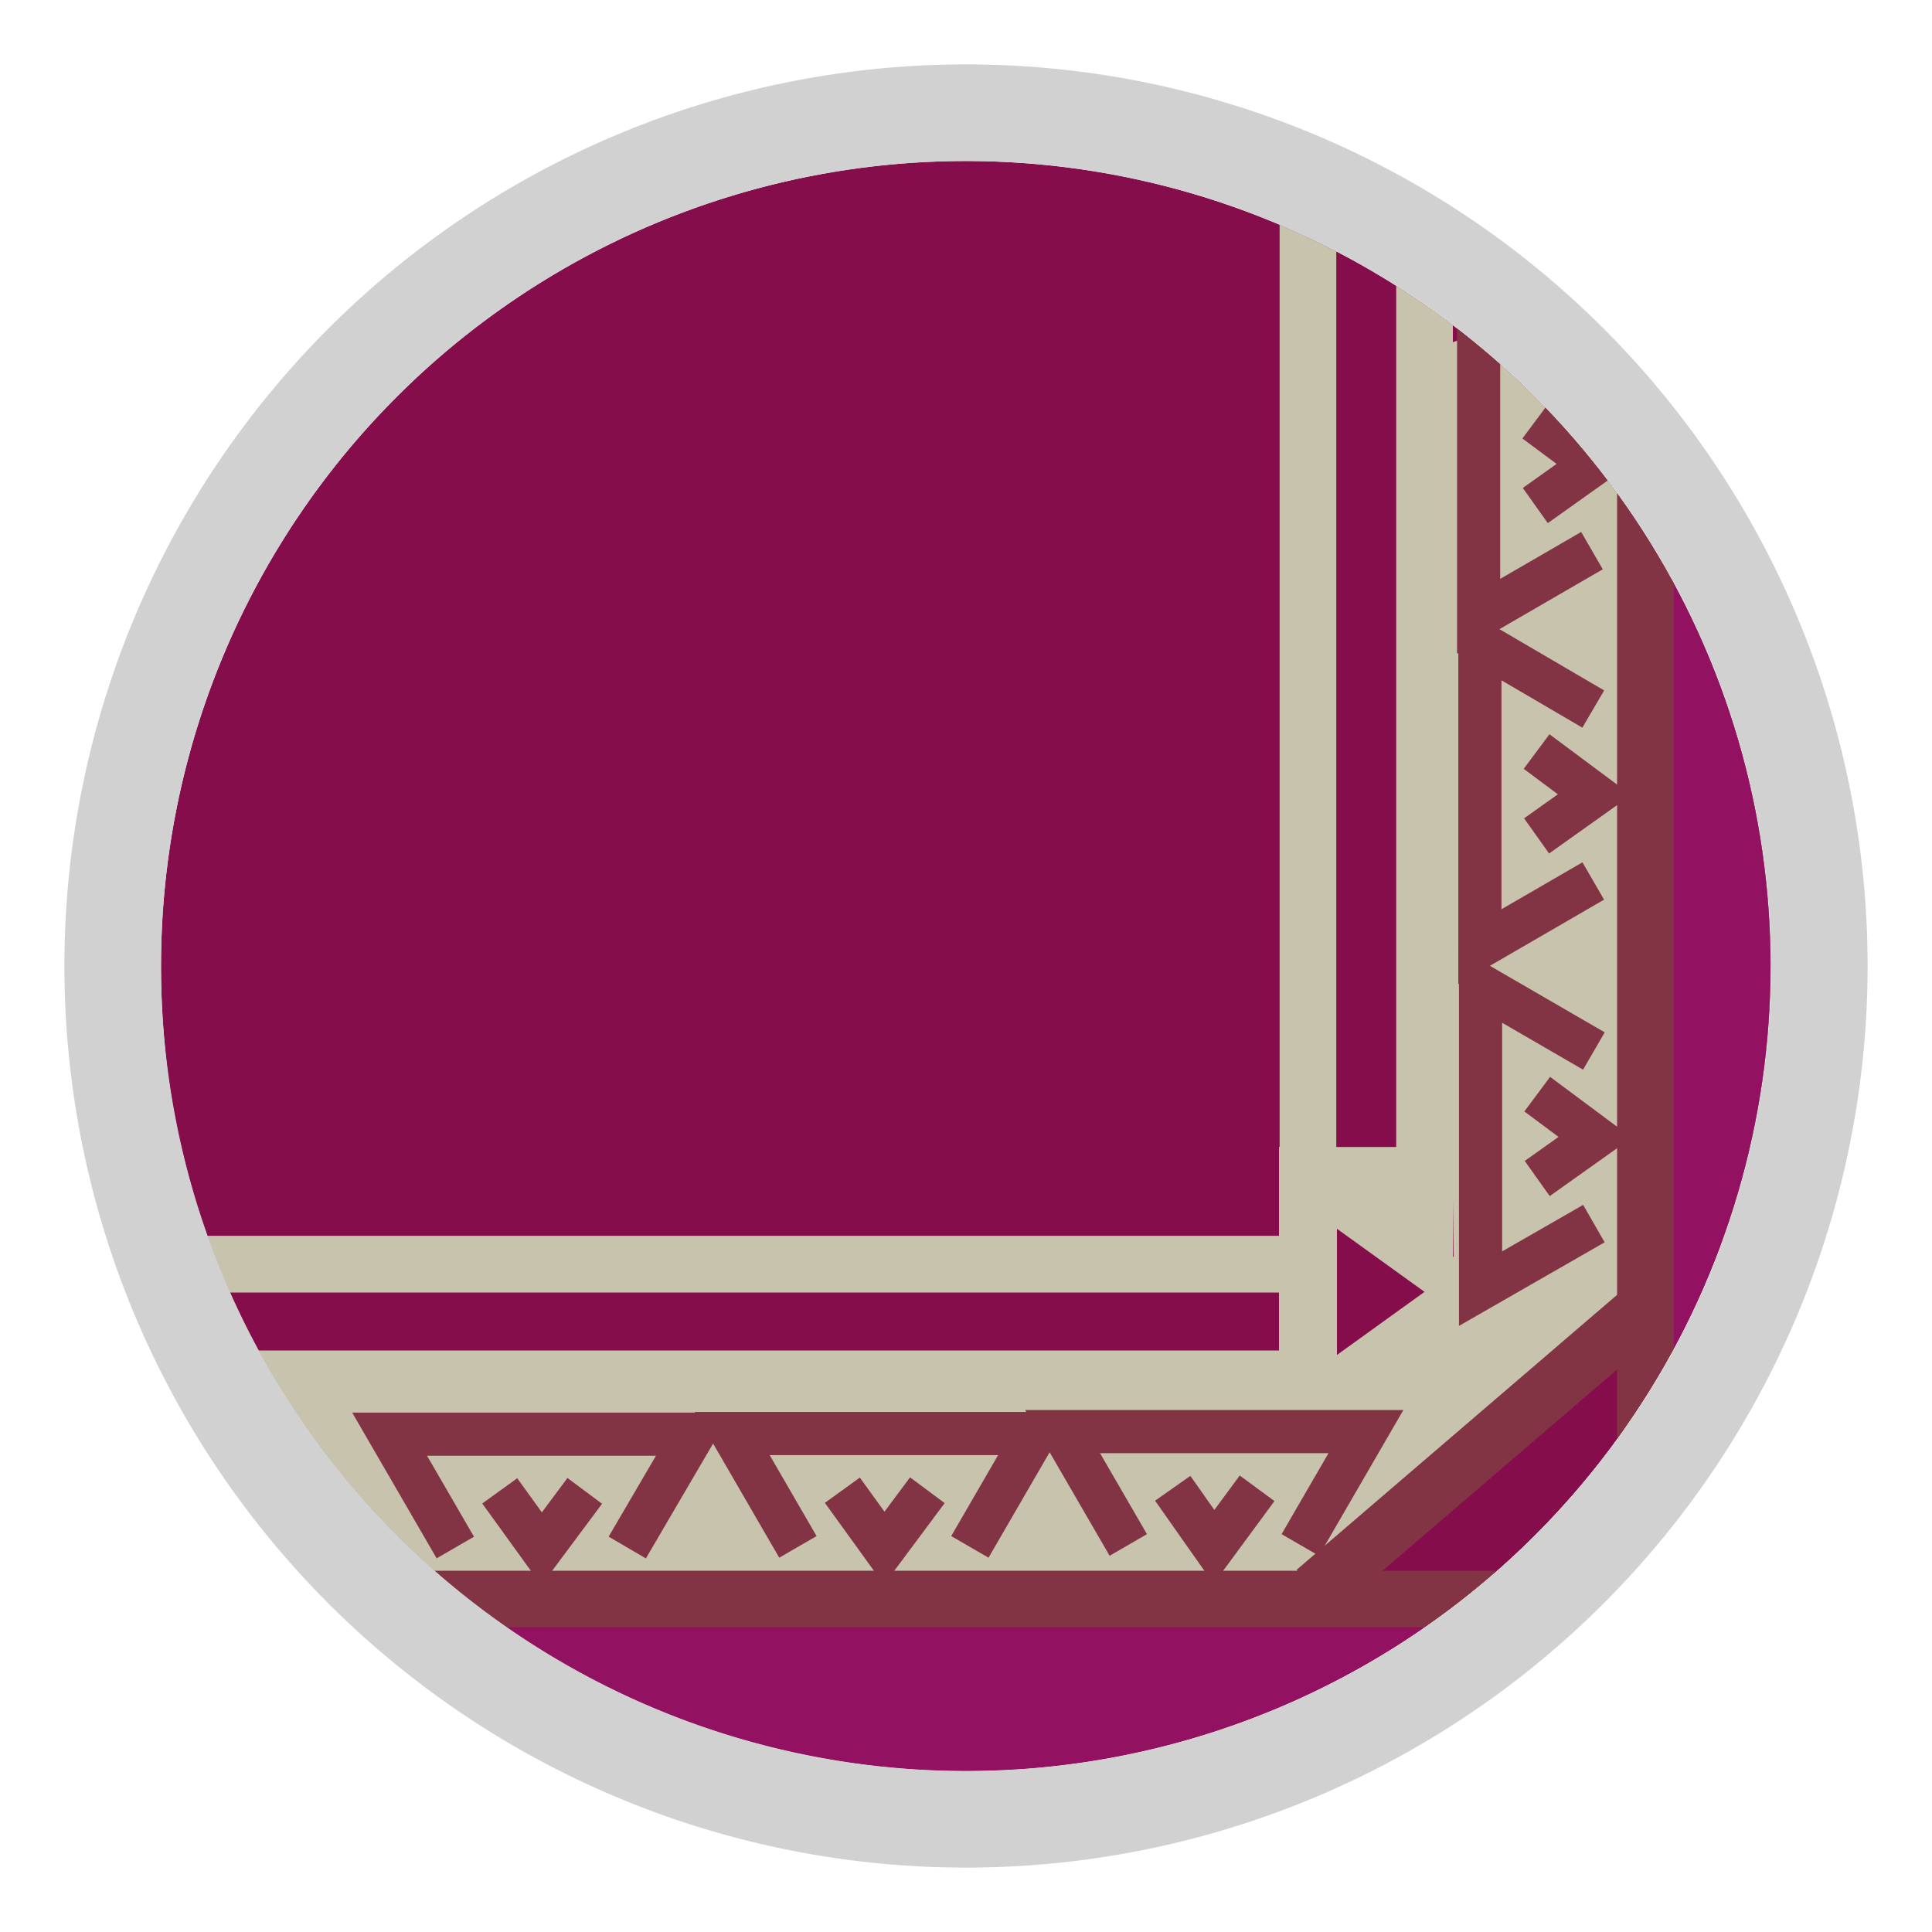 <svg id="Livello_1" data-name="Livello 1" xmlns="http://www.w3.org/2000/svg" xmlns:xlink="http://www.w3.org/1999/xlink" viewBox="0 0 30 30"><defs><style>.cls-1,.cls-5,.cls-6,.cls-8{fill:none;}.cls-2{clip-path:url(#clip-path);}.cls-3{fill:#860d4c;}.cls-4{fill:#c8c3ac;}.cls-5{stroke:#c8c3ac;}.cls-5,.cls-6,.cls-8{stroke-miterlimit:10;}.cls-5,.cls-8{stroke-width:0.88px;}.cls-6,.cls-8{stroke:#833444;}.cls-6{stroke-width:0.67px;}.cls-7{fill:#931161;}.cls-9{fill:#d1d1d1;}</style><clipPath id="clip-path"><path class="cls-1" d="M15,2.5A12.5,12.5,0,1,1,2.62,16.77,12.94,12.94,0,0,1,2.5,15,12.5,12.5,0,0,1,15,2.5Z"/></clipPath></defs><g class="cls-2"><path class="cls-3" d="M15,2.5A12.5,12.5,0,1,1,2.62,16.77,12.94,12.94,0,0,1,2.5,15,12.5,12.5,0,0,1,15,2.5Z"/><rect class="cls-4" x="19.86" y="17.81" width="2.26" height="3.6"/><polyline class="cls-5" points="2.77 19.63 20.31 19.63 20.31 2.19"/><polygon class="cls-4" points="3.38 21.41 5.62 24.42 20.76 24.42 28.78 17.53 26.45 3.86 22.41 5.37 22.57 19.51 22.12 20.06 22.51 21.76 3.38 21.41"/><polyline class="cls-6" points="7.07 24.03 6.05 22.27 10.77 22.27 9.74 24.03"/><polyline class="cls-6" points="7.76 23.15 8.41 24.05 9.08 23.15"/><polyline class="cls-6" points="12.39 24.02 11.37 22.26 16.08 22.26 15.06 24.02"/><polyline class="cls-6" points="13.08 23.14 13.73 24.04 14.4 23.14"/><polyline class="cls-6" points="17.52 23.99 16.5 22.23 21.21 22.23 20.19 23.99"/><polyline class="cls-6" points="18.21 23.11 18.85 24.02 19.52 23.11"/><rect class="cls-7" x="6.94" y="25.28" width="17.38" height="3.24"/><rect class="cls-7" x="25.95" y="2.76" width="3.87" height="18.65"/><polygon class="cls-3" points="25.24 20.73 22.41 23.56 21.21 24.42 25.24 24.42 25.24 20.73"/><line class="cls-8" x1="25.49" y1="20.36" x2="20.42" y2="24.71"/><polyline class="cls-6" points="24.74 13.68 22.98 14.7 22.98 9.98 24.74 11.01"/><polyline class="cls-6" points="23.86 12.98 24.76 12.34 23.86 11.67"/><polyline class="cls-6" points="24.72 8.55 22.96 9.57 22.96 4.85 24.72 5.88"/><polyline class="cls-6" points="23.84 7.85 24.74 7.21 23.84 6.54"/><polyline class="cls-6" points="24.75 19 22.99 20.01 22.99 15.3 24.75 16.32"/><polyline class="cls-6" points="23.87 18.3 24.77 17.66 23.87 16.99"/><line class="cls-8" x1="25.55" y1="24.83" x2="25.55" y2="-0.12"/><line class="cls-8" x1="5.62" y1="24.83" x2="26.18" y2="24.83"/><polyline class="cls-5" points="2.77 21.41 22.12 21.41 22.12 2.19"/><polygon class="cls-3" points="20.76 19.08 20.76 21.04 22.12 20.06 20.76 19.08"/></g><path class="cls-9" d="M15,2.5A12.5,12.5,0,1,1,2.5,15,12.5,12.5,0,0,1,15,2.5M15,1A14,14,0,1,0,29,15,14,14,0,0,0,15,1Z"/></svg>